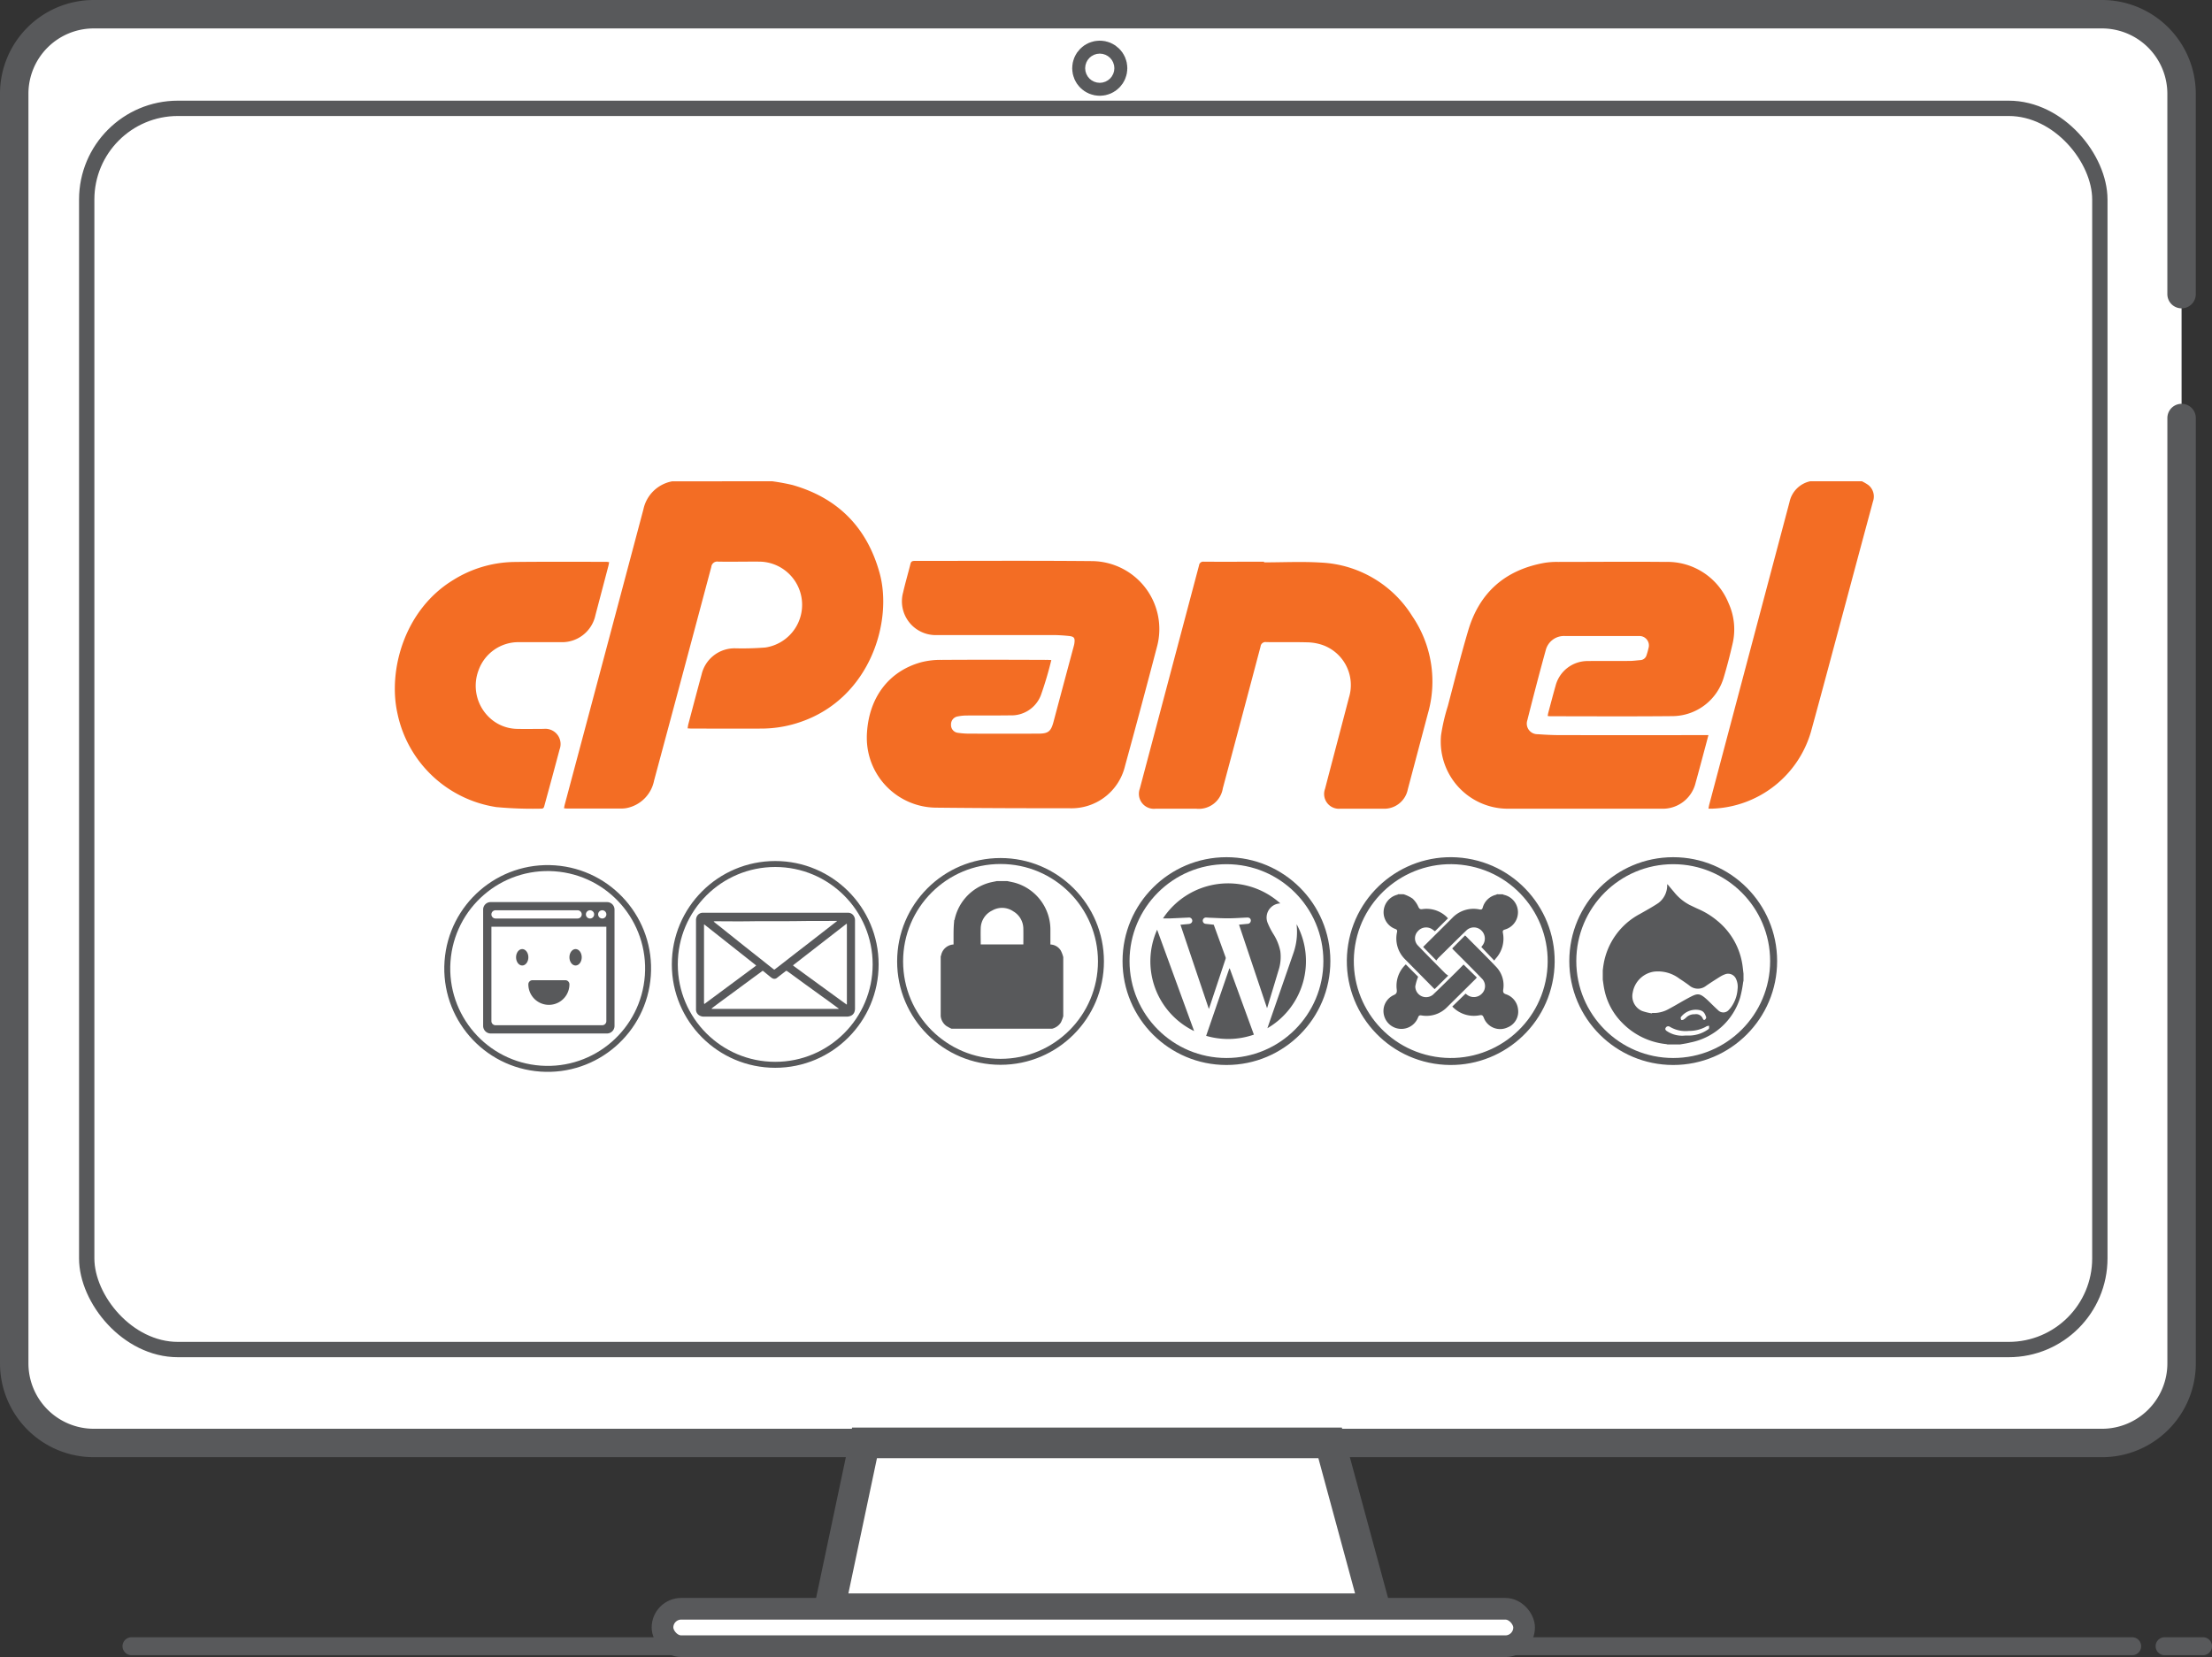 <svg xmlns="http://www.w3.org/2000/svg" width="388.91" height="291.379" viewBox="0 0 388.91 291.379">
  <rect x="0" y="0" width="388.91" height="291.379" fill="#333333" stroke="none"/>
  <g id="Group_178" data-name="Group 178" transform="translate(-93.036 -203.238)">
    <rect id="Rectangle_140" data-name="Rectangle 140" width="337.35" height="19.244" rx="9.622" transform="translate(112.964 221.921)" fill="#fff"/>
    <line id="Line_148" data-name="Line 148" x2="351.758" transform="translate(116.154 492.712)" fill="none" stroke="#58595b" stroke-linecap="round" stroke-miterlimit="10" stroke-width="3.158"/>
    <line id="Line_149" data-name="Line 149" x2="6.755" transform="translate(473.611 492.712)" fill="none" stroke="#58595b" stroke-linecap="round" stroke-miterlimit="10" stroke-width="3.158"/>
    <path id="Path_353" data-name="Path 353" d="M476.6,276.744V442.976a14,14,0,0,1-13.984,14h-353.1a14,14,0,0,1-13.98-14V219.722a13.98,13.98,0,0,1,13.976-13.984h353.1a14,14,0,0,1,13.984,14v35.219" fill="#fff" stroke="#58595b" stroke-linecap="round" stroke-miterlimit="10" stroke-width="5"/>
    <g id="gyX2m5.tif" transform="translate(162.454 287.862)">
      <path id="Path_354" data-name="Path 354" d="M286.056,336.519c1.2.159,2.387.379,3.565.655,7.989,2.271,13.11,7.459,15.327,15.448,2.362,8.5-1.62,21.924-13.742,26.171a21.142,21.142,0,0,1-6.933,1.218c-4.117.019-8.239,0-12.361,0-.2,0-.4-.023-.708-.041.042-.254.057-.469.11-.674.78-2.941,1.548-5.881,2.35-8.818a5.949,5.949,0,0,1,5.934-4.58,50.862,50.862,0,0,0,5.275-.144,7.593,7.593,0,0,0-1.01-15.1c-2.426-.019-4.852.042-7.278,0a1.044,1.044,0,0,0-1.218.927q-5.007,18.8-10.063,37.577a6.136,6.136,0,0,1-4.731,4.81,4.621,4.621,0,0,1-1.018.1h-9.545c-.159,0-.314-.023-.545-.041.053-.261.087-.477.144-.689q6.926-25.932,13.821-51.883a6.337,6.337,0,0,1,5.041-4.92Z" transform="translate(-219.724 -336.519)" fill="#f36d24"/>
      <path id="Path_355" data-name="Path 355" d="M596.868,336.519a7.64,7.64,0,0,1,1.169.685,2.585,2.585,0,0,1,.791,2.861q-2.362,8.743-4.7,17.492c-2.063,7.664-4.095,15.335-6.2,22.987A18.757,18.757,0,0,1,570.7,394.086h-.8c.057-.291.087-.511.144-.723q7.047-26.583,14.105-53.181a4.736,4.736,0,0,1,3.656-3.663Z" transform="translate(-338.94 -336.519)" fill="#f36d24"/>
      <path id="Path_356" data-name="Path 356" d="M513.75,386.181c.045-.25.068-.431.114-.6.42-1.567.829-3.141,1.272-4.7a5.805,5.805,0,0,1,5.658-4.36c2.445-.034,4.9,0,7.346-.019.635,0,1.275-.095,1.892-.144a1.188,1.188,0,0,0,1.105-.882,11.8,11.8,0,0,0,.333-1.189,1.659,1.659,0,0,0-1.7-2.161H516.872a3.307,3.307,0,0,0-3.459,2.475c-1.135,4.1-2.2,8.216-3.243,12.341A1.864,1.864,0,0,0,512,389.386c1.23.087,2.467.155,3.7.159q12.7.024,25.406,0h.908l-.48,1.813c-.59,2.184-1.162,4.375-1.771,6.555a5.934,5.934,0,0,1-6,4.575H506.919a11.8,11.8,0,0,1-11.914-12.928,33.076,33.076,0,0,1,1.193-5.136c1.165-4.424,2.271-8.86,3.572-13.246,1.991-6.747,6.551-10.706,13.47-11.932a13.68,13.68,0,0,1,2.327-.155c6.294,0,12.587-.065,18.881,0a11.589,11.589,0,0,1,11.1,7.243,11.089,11.089,0,0,1,.685,7.255c-.446,1.938-.946,3.868-1.514,5.771a9.46,9.46,0,0,1-8.973,6.847c-7.164.072-14.325.026-21.489.023A3.562,3.562,0,0,1,513.75,386.181Z" transform="translate(-311.058 -344.906)" fill="#f36d24"/>
      <path id="Path_357" data-name="Path 357" d="M366.692,376.241a62.3,62.3,0,0,1-1.836,6.188,5.541,5.541,0,0,1-5.4,3.542c-2.588.041-5.174,0-7.758.03a7.6,7.6,0,0,0-1.43.155,1.4,1.4,0,0,0-1.208,1.445,1.367,1.367,0,0,0,1.2,1.439,14.12,14.12,0,0,0,2.183.148q5.972.023,11.948,0c1.767,0,2.233-.379,2.691-2.093q1.782-6.7,3.58-13.386a3.506,3.506,0,0,0,.084-.4c.129-.958-.034-1.2-1-1.3-.909-.091-1.824-.155-2.74-.155H346.612a5.938,5.938,0,0,1-5.968-7.535c.378-1.669.87-3.319,1.283-4.984.1-.416.321-.522.723-.522,10.415,0,20.815-.06,31.245.035a11.949,11.949,0,0,1,11.354,15.138q-2.744,10.483-5.613,20.94a9.67,9.67,0,0,1-9.711,7.383c-7.826,0-15.657-.019-23.483-.106a12.278,12.278,0,0,1-12.19-12.338v-.249c.2-6.544,3.706-11.377,9.579-12.989a13.685,13.685,0,0,1,3.527-.409c6.158-.042,12.315-.023,18.472,0C366.079,376.207,366.325,376.241,366.692,376.241Z" transform="translate(-251.268 -344.806)" fill="#f36d24"/>
      <path id="Path_358" data-name="Path 358" d="M432.457,359.167c3.342,0,6.695-.17,10.021.038a20.019,20.019,0,0,1,16.023,9.4,20.4,20.4,0,0,1,2.744,17.208q-1.756,6.63-3.516,13.265a4.223,4.223,0,0,1-4.386,3.406h-7.482A2.6,2.6,0,0,1,443.175,399c1.393-5.359,2.816-10.706,4.209-16.061a7.469,7.469,0,0,0-4.636-9.238,8.749,8.749,0,0,0-2.679-.473c-2.4-.065-4.806,0-7.21-.041a.871.871,0,0,0-1.018.779q-3.3,12.489-6.634,24.933a4.281,4.281,0,0,1-4.651,3.591h-7.213a2.635,2.635,0,0,1-2.733-3.527q5.208-19.638,10.419-39.28a.729.729,0,0,1,.855-.632c3.523.019,7.051,0,10.574,0Z" transform="translate(-279.63 -344.903)" fill="#f36d24"/>
      <path id="Path_359" data-name="Path 359" d="M239.785,359.137c-.053.25-.084.469-.14.681q-1.136,4.322-2.271,8.629a5.993,5.993,0,0,1-6.143,4.754h-7.414a7.44,7.44,0,0,0-6.972,4.885,7.687,7.687,0,0,0,1.749,8.243,7.256,7.256,0,0,0,5.022,2.123c1.555.038,3.111,0,4.666,0a2.68,2.68,0,0,1,2.789,3.614q-1.306,4.92-2.649,9.8c-.083.3-.117.628-.579.613a69.643,69.643,0,0,1-7.876-.273A20.984,20.984,0,0,1,202.56,385.72c-1.68-7.531,1.2-18.184,9.772-23.423a20.759,20.759,0,0,1,10.718-3.194c5.424-.065,10.847-.026,16.273-.03C239.47,359.092,239.63,359.111,239.785,359.137Z" transform="translate(-202.102 -344.907)" fill="#f36d24"/>
    </g>
    <circle id="Ellipse_17" data-name="Ellipse 17" cx="17.655" cy="17.655" r="17.655" transform="translate(369.563 354.584)" fill="none" stroke="#58595b" stroke-miterlimit="10" stroke-width="1.229"/>
    <g id="sfu9B1.tif" transform="translate(374.831 358.747)">
      <path id="Path_360" data-name="Path 360" d="M553.876,477.555H551.7a1.878,1.878,0,0,0-.253-.065,12.6,12.6,0,0,1-7.736-3.758,11.5,11.5,0,0,1-3.145-5.939c-.109-.537-.174-1.086-.257-1.635v-1.635c.045-.352.083-.708.144-1.059a12.3,12.3,0,0,1,6.4-8.864c1.086-.62,2.187-1.219,3.224-1.911a3.886,3.886,0,0,0,1.555-3.289h.068c.379.439.735.886,1.113,1.317a8.685,8.685,0,0,0,2.8,2.32c.484.224.958.465,1.446.681a13.768,13.768,0,0,1,3.406,2.1,12.365,12.365,0,0,1,4.394,7.716c.079.526.128,1.052.193,1.582v1.226c-.023.095-.045.19-.065.284a20.645,20.645,0,0,1-.533,2.713,11.449,11.449,0,0,1-8.742,7.865C555.105,477.369,554.492,477.445,553.876,477.555Zm-4.92-5.465.019-.076h.587a5.477,5.477,0,0,0,2.388-.719c1.173-.624,2.3-1.324,3.474-1.949,1.537-.821,1.892-.9,3.281.379.628.594,1.226,1.215,1.866,1.79a1.275,1.275,0,0,0,1.938-.087,3.748,3.748,0,0,0,.3-.344,6.053,6.053,0,0,0,1.2-3.262,3.254,3.254,0,0,0-.28-1.817,1.513,1.513,0,0,0-1.949-.78,4.783,4.783,0,0,0-.848.416c-.829.522-1.658,1.045-2.464,1.605a2.309,2.309,0,0,1-2.952-.072c-.56-.416-1.135-.81-1.722-1.188a6.213,6.213,0,0,0-4.511-1.234,4.462,4.462,0,0,0-3.7,3.645,2.842,2.842,0,0,0,1.643,3.27,9.737,9.737,0,0,0,1.744.424Zm5.794,3.9h.689a5.878,5.878,0,0,0,3.232-.98c.117-.076.273-.159.314-.273a1.4,1.4,0,0,0,0-.485c-.125.023-.246.053-.379.087a2.157,2.157,0,0,0-.257.144,6.114,6.114,0,0,1-2.895.685,5.384,5.384,0,0,1-3.406-.757.5.5,0,0,0-.674.212c-.144.223-.045.378.136.534a4.842,4.842,0,0,0,3.255.832Zm1.711-3.743A1.279,1.279,0,0,1,557.9,473c.068.155.178.333.379.19.117-.095.25-.33.208-.439-.253-.723-.48-1.174-1.438-1.284a3.309,3.309,0,0,0-2.933,1.185c-.042.045-.106.106-.1.159a.758.758,0,0,0,.083.413c.042.057.261.03.379-.026a2.93,2.93,0,0,0,.515-.4,2,2,0,0,1,1.483-.556Z" transform="translate(-540.308 -449.401)" fill="#58595b"/>
    </g>
    <circle id="Ellipse_18" data-name="Ellipse 18" cx="17.655" cy="17.655" r="17.655" transform="translate(327.85 386.838) rotate(-80.783)" fill="none" stroke="#58595b" stroke-miterlimit="10" stroke-width="1.229"/>
    <g id="_0pfQ3G.tif" data-name=" 0pfQ3G.tif" transform="translate(336.272 360.472)">
      <path id="Path_361" data-name="Path 361" d="M503.991,452.174a2.075,2.075,0,0,0,.254.105,3.145,3.145,0,0,1,.17,6.089c-.322.1-.439.193-.379.571a5.182,5.182,0,0,1-1.188,4.466c-.11.129-.208.269-.329.428l-2.271-2.388.242-.322a1.971,1.971,0,0,0-.234-2.585,1.893,1.893,0,0,0-2.615-.023c-1.654,1.59-3.273,3.213-4.92,4.83a4.4,4.4,0,0,0-.378.477l-2.317-2.373c.061-.075.125-.147.193-.215,1.658-1.654,3.327-3.293,4.977-4.954a5.146,5.146,0,0,1,4.734-1.439c.31.05.466.023.564-.322a3.18,3.18,0,0,1,2.271-2.237,1.8,1.8,0,0,0,.25-.109Z" transform="translate(-483.041 -452.158)" fill="#58595b"/>
      <path id="Path_362" data-name="Path 362" d="M482.47,452.165a6.142,6.142,0,0,1,1.563.757,4.439,4.439,0,0,1,1.022,1.453c.166.349.314.454.681.405a5.121,5.121,0,0,1,4.28,1.355,3.124,3.124,0,0,1,.242.265l-2.29,2.271c-.151-.106-.333-.246-.526-.379a1.919,1.919,0,0,0-2.483.379,1.809,1.809,0,0,0-.026,2.46c1.582,1.658,3.206,3.277,4.821,4.92a4.341,4.341,0,0,0,.553.416l-2.381,2.373c-.045-.038-.155-.125-.249-.22l-4.981-5.041a5.137,5.137,0,0,1-1.392-4.745c.053-.3.026-.435-.273-.56a3.118,3.118,0,0,1-2.085-3.092,3.193,3.193,0,0,1,2.384-2.929,1.113,1.113,0,0,0,.2-.1Z" transform="translate(-478.918 -452.149)" fill="#58595b"/>
      <path id="Path_363" data-name="Path 363" d="M500.394,463.721a.4.4,0,0,1,.11.064c1.8,1.817,3.626,3.611,5.389,5.461a4.7,4.7,0,0,1,1.226,4c-.065.485.064.674.522.821a3.116,3.116,0,0,1,2.085,2.612,2.981,2.981,0,0,1-1.832,3.2,3.073,3.073,0,0,1-4.193-1.7c-.159-.378-.268-.514-.719-.435a5.2,5.2,0,0,1-4.814-1.533l2.332-2.271.223.17a1.96,1.96,0,0,0,2.691-.212,1.858,1.858,0,0,0-.049-2.607c-1.6-1.662-3.243-3.289-4.867-4.92-.129-.129-.254-.265-.349-.379Z" transform="translate(-486.063 -456.454)" fill="#58595b"/>
      <path id="Path_364" data-name="Path 364" d="M482.833,471.815,485,473.983a8.623,8.623,0,0,0-.5,1.7,1.892,1.892,0,0,0,1.892,1.893h.027a1.926,1.926,0,0,0,1.184-.431c1.336-1.275,2.649-2.574,3.962-3.868.492-.484.976-.984,1.423-1.438l2.324,2.271a1.742,1.742,0,0,1-.185.239q-2.509,2.49-5.026,4.977a5.075,5.075,0,0,1-4.541,1.457c-.33-.049-.458.061-.575.356a3.143,3.143,0,0,1-5.991-.394,3.073,3.073,0,0,1,1.734-3.542c.522-.231.56-.515.507-1A5.148,5.148,0,0,1,482.833,471.815Z" transform="translate(-478.902 -459.466)" fill="#58595b"/>
    </g>
    <circle id="Ellipse_19" data-name="Ellipse 19" cx="17.655" cy="17.655" r="17.655" transform="translate(291.015 354.584)" fill="none" stroke="#58595b" stroke-miterlimit="10" stroke-width="1.229"/>
    <g id="JmFTyL.tif" transform="translate(295.276 358.553)">
      <path id="Path_365" data-name="Path 365" d="M426.1,456.386q1.045,2.861,2.082,5.718a.449.449,0,0,1,0,.273q-1.431,4.322-2.872,8.629a.826.826,0,0,1-.072.181l-4.992-14.8,1.472-.136c.379-.042.632-.288.606-.61a.572.572,0,0,0-.678-.514c-1.1.045-2.2.105-3.3.148h-1.173a13.714,13.714,0,0,1,20.633-2.638,2.421,2.421,0,0,0-1.62.663,2.482,2.482,0,0,0-.594,2.8,13.006,13.006,0,0,0,.992,1.926,8.777,8.777,0,0,1,1.222,3.028,7.65,7.65,0,0,1-.348,3.444c-.632,2.127-1.279,4.25-1.923,6.373a1.437,1.437,0,0,1-.072.166l-4.92-14.665,1.483-.144a.583.583,0,0,0,.591-.575h0c0-.348-.25-.553-.655-.533-1.079.045-2.157.129-3.236.136s-2.112-.057-3.167-.095c-.276,0-.553-.041-.829-.041a.555.555,0,0,0-.56.552v0a.551.551,0,0,0,.507.556C425.137,456.284,425.614,456.325,426.1,456.386Z" transform="translate(-414.94 -449.092)" fill="#58595b"/>
      <path id="Path_366" data-name="Path 366" d="M433.406,472.954l4.246,11.633a13.766,13.766,0,0,1-8.394.212l4.076-11.846Z" transform="translate(-419.436 -457.97)" fill="#58595b"/>
      <path id="Path_367" data-name="Path 367" d="M421.327,479.921a13.614,13.614,0,0,1-6.506-17.821Z" transform="translate(-413.617 -453.932)" fill="#58595b"/>
      <path id="Path_368" data-name="Path 368" d="M451.554,460.575a13.654,13.654,0,0,1-5.144,18.279c.182-.533.349-1.022.519-1.513q2.009-5.791,4.015-11.577a11.224,11.224,0,0,0,.625-4.856C451.561,460.829,451.561,460.741,451.554,460.575Z" transform="translate(-425.818 -453.364)" fill="#58595b"/>
    </g>
    <circle id="Ellipse_20" data-name="Ellipse 20" cx="17.655" cy="17.655" r="17.655" transform="translate(251.293 354.641)" fill="none" stroke="#58595b" stroke-miterlimit="10" stroke-width="1.049"/>
    <g id="HIXFbj.tif" transform="translate(259.13 358.875)">
      <path id="Path_369" data-name="Path 369" d="M356.056,472.62V462.3a.574.574,0,0,0,.046-.114,1.65,1.65,0,0,1,1.786-1.43h.428v-1.968c0-.783,0-1.57.065-2.342a7.868,7.868,0,0,1,5.772-6.6c.378-.091.757-.163,1.135-.242H367c.511.117,1.029.2,1.514.36a7.868,7.868,0,0,1,5.427,7.455v3.338h.549a1.514,1.514,0,0,1,1.37.715,4.7,4.7,0,0,1,.34.89v10.2a6.79,6.79,0,0,1-.318.836,1.845,1.845,0,0,1-1.025.757H357.4a6.416,6.416,0,0,1-.685-.379A1.814,1.814,0,0,1,356.056,472.62Zm14.51-11.88a.36.36,0,0,1,.019-.14c0-1.135.023-2.237,0-3.357a4.256,4.256,0,0,0-2.093-3.614,4.18,4.18,0,0,0-4.431-.163,4.249,4.249,0,0,0-2.373,3.784c-.03.894,0,1.79,0,2.683v.806Z" transform="translate(-356.056 -449.606)" fill="#58595b" stroke="#58595b" stroke-miterlimit="10" stroke-width="1.404"/>
    </g>
    <g id="hEQcBu.tif" transform="translate(215.405 363.731)">
      <path id="Path_370" data-name="Path 370" d="M300.449,457.346h12.667a1.178,1.178,0,0,1,1.071.594,1.362,1.362,0,0,1,.193.708V474.21a1.727,1.727,0,0,1-.11.6,1.136,1.136,0,0,1-.644.663,1.8,1.8,0,0,1-.708.14H287.813a1.514,1.514,0,0,1-.909-.284,1.184,1.184,0,0,1-.477-.912,1.85,1.85,0,0,1,0-.2V458.7a1.479,1.479,0,0,1,.1-.6,1.179,1.179,0,0,1,1.135-.757h12.788Zm10.752,1.483v-.053h-.238c-1.984.019-3.971,0-5.957.026-2.993.053-5.987,0-8.984.041-2.048.034-4.095,0-6.143,0a1.9,1.9,0,0,0-.208,0,.933.933,0,0,0-.148.046l.23.2.795.624,3.406,2.725,1.272,1.01,2.532,2,1.608,1.279.689.541c.117.095.166.095.265,0,.314-.242.632-.481.946-.727.783-.606,1.559-1.219,2.342-1.824.716-.56,1.439-1.113,2.158-1.669l2.831-2.2,2.21-1.718Zm.333,15.411a1.393,1.393,0,0,0-.095-.106c-.1-.075-.2-.144-.3-.215l-1.382-1.018c-.405-.3-.81-.579-1.215-.87l-1.688-1.223-1.181-.852-1.279-.935-.859-.628c-.352-.257-.7-.519-1.056-.757-.14-.1-.181-.1-.314,0-.492.379-.988.757-1.472,1.135a.718.718,0,0,1-.818.11,2.135,2.135,0,0,1-.337-.227l-1.245-1.015c-.121-.094-.151-.09-.28,0l-.174.14q-.848.613-1.688,1.23l-2.566,1.893-1.847,1.358c-.776.575-1.552,1.135-2.323,1.726-.087.065-.166.14-.261.22.045.03.065.049.087.049h22.17Zm1.362-.757.057-.03V459.575a1.287,1.287,0,0,0,0-.17,1.01,1.01,0,0,0-.046-.14l-9.423,7.319a.52.52,0,0,0,.079.1q4.655,3.406,9.321,6.786Zm-25.008-14.075h-.053v13.67a1.276,1.276,0,0,0,0,.17.66.66,0,0,0,.06.144l9.1-6.748a.383.383,0,0,0-.065-.09Z" transform="translate(-286.424 -457.338)" fill="#58595b"/>
    </g>
    <circle id="Ellipse_21" data-name="Ellipse 21" cx="17.655" cy="17.655" r="17.655" transform="translate(211.68 355.167)" fill="none" stroke="#58595b" stroke-miterlimit="10" stroke-width="1.049"/>
    <circle id="Ellipse_22" data-name="Ellipse 22" cx="17.655" cy="17.655" r="17.655" transform="translate(170.466 389.896) rotate(-85.935)" fill="none" stroke="#58595b" stroke-miterlimit="10" stroke-width="1.049"/>
    <path id="Path_372" data-name="Path 372" d="M248.6,454.367H228.166a1.313,1.313,0,0,0-1.336,1.29v20.478a1.336,1.336,0,0,0,1.336,1.336H248.6a1.336,1.336,0,0,0,1.328-1.336V455.661A1.317,1.317,0,0,0,248.6,454.367Zm-2.978,1.439a.723.723,0,1,1-.723.723h0a.726.726,0,0,1,.7-.723Zm-16.6,0H243.44a.723.723,0,1,1,0,1.446H229.006a.723.723,0,0,1,0-1.446h.019Zm19.468,19.49a.723.723,0,0,1-.723.723H229.006a.723.723,0,0,1-.723-.723h0v-16.6h20.209Zm-.719-18.045a.723.723,0,1,1,.723-.723h0a.723.723,0,0,1-.723.723Z" transform="translate(-48.848 -92.502)" fill="#58595b"/>
    <g id="Mouth" transform="translate(185.93 375.6)">
      <path id="Path_373" data-name="Path 373" d="M245.988,476.239h-5.779a.726.726,0,0,0-.723.723,3.61,3.61,0,0,0,7.221,0A.722.722,0,0,0,245.988,476.239Z" transform="translate(-239.486 -476.239)" fill="#58595b"/>
    </g>
    <g id="Eye" transform="translate(183.769 370.123)">
      <ellipse id="Ellipse_23" data-name="Ellipse 23" cx="1.082" cy="1.446" rx="1.082" ry="1.446" fill="#58595b"/>
    </g>
    <g id="Eye-2" transform="translate(193.151 370.123)">
      <ellipse id="Ellipse_24" data-name="Ellipse 24" cx="1.082" cy="1.446" rx="1.082" ry="1.446" fill="#58595b"/>
    </g>
    <rect id="Rectangle_141" data-name="Rectangle 141" width="353.945" height="218.258" rx="16.031" transform="translate(108.282 222.288)" fill="none" stroke="#58595b" stroke-miterlimit="10" stroke-width="2.694"/>
    <circle id="Ellipse_25" data-name="Ellipse 25" cx="1.139" cy="1.139" r="1.139" transform="translate(285.255 214.094)" fill="#fff" stroke="#58595b" stroke-miterlimit="10" stroke-width="7.413"/>
    <path id="Path_374" data-name="Path 374" d="M323.8,634.97h95.931L411.818,605.8H329.962Z" transform="translate(-84.926 -148.843)" fill="#fff" stroke="#58595b" stroke-miterlimit="10" stroke-width="5.388"/>
    <rect id="Rectangle_143" data-name="Rectangle 143" width="151.484" height="6.585" rx="3.293" transform="translate(209.515 486.127)" fill="#fff" stroke="#58595b" stroke-miterlimit="10" stroke-width="3.809"/>
  </g>
</svg>
